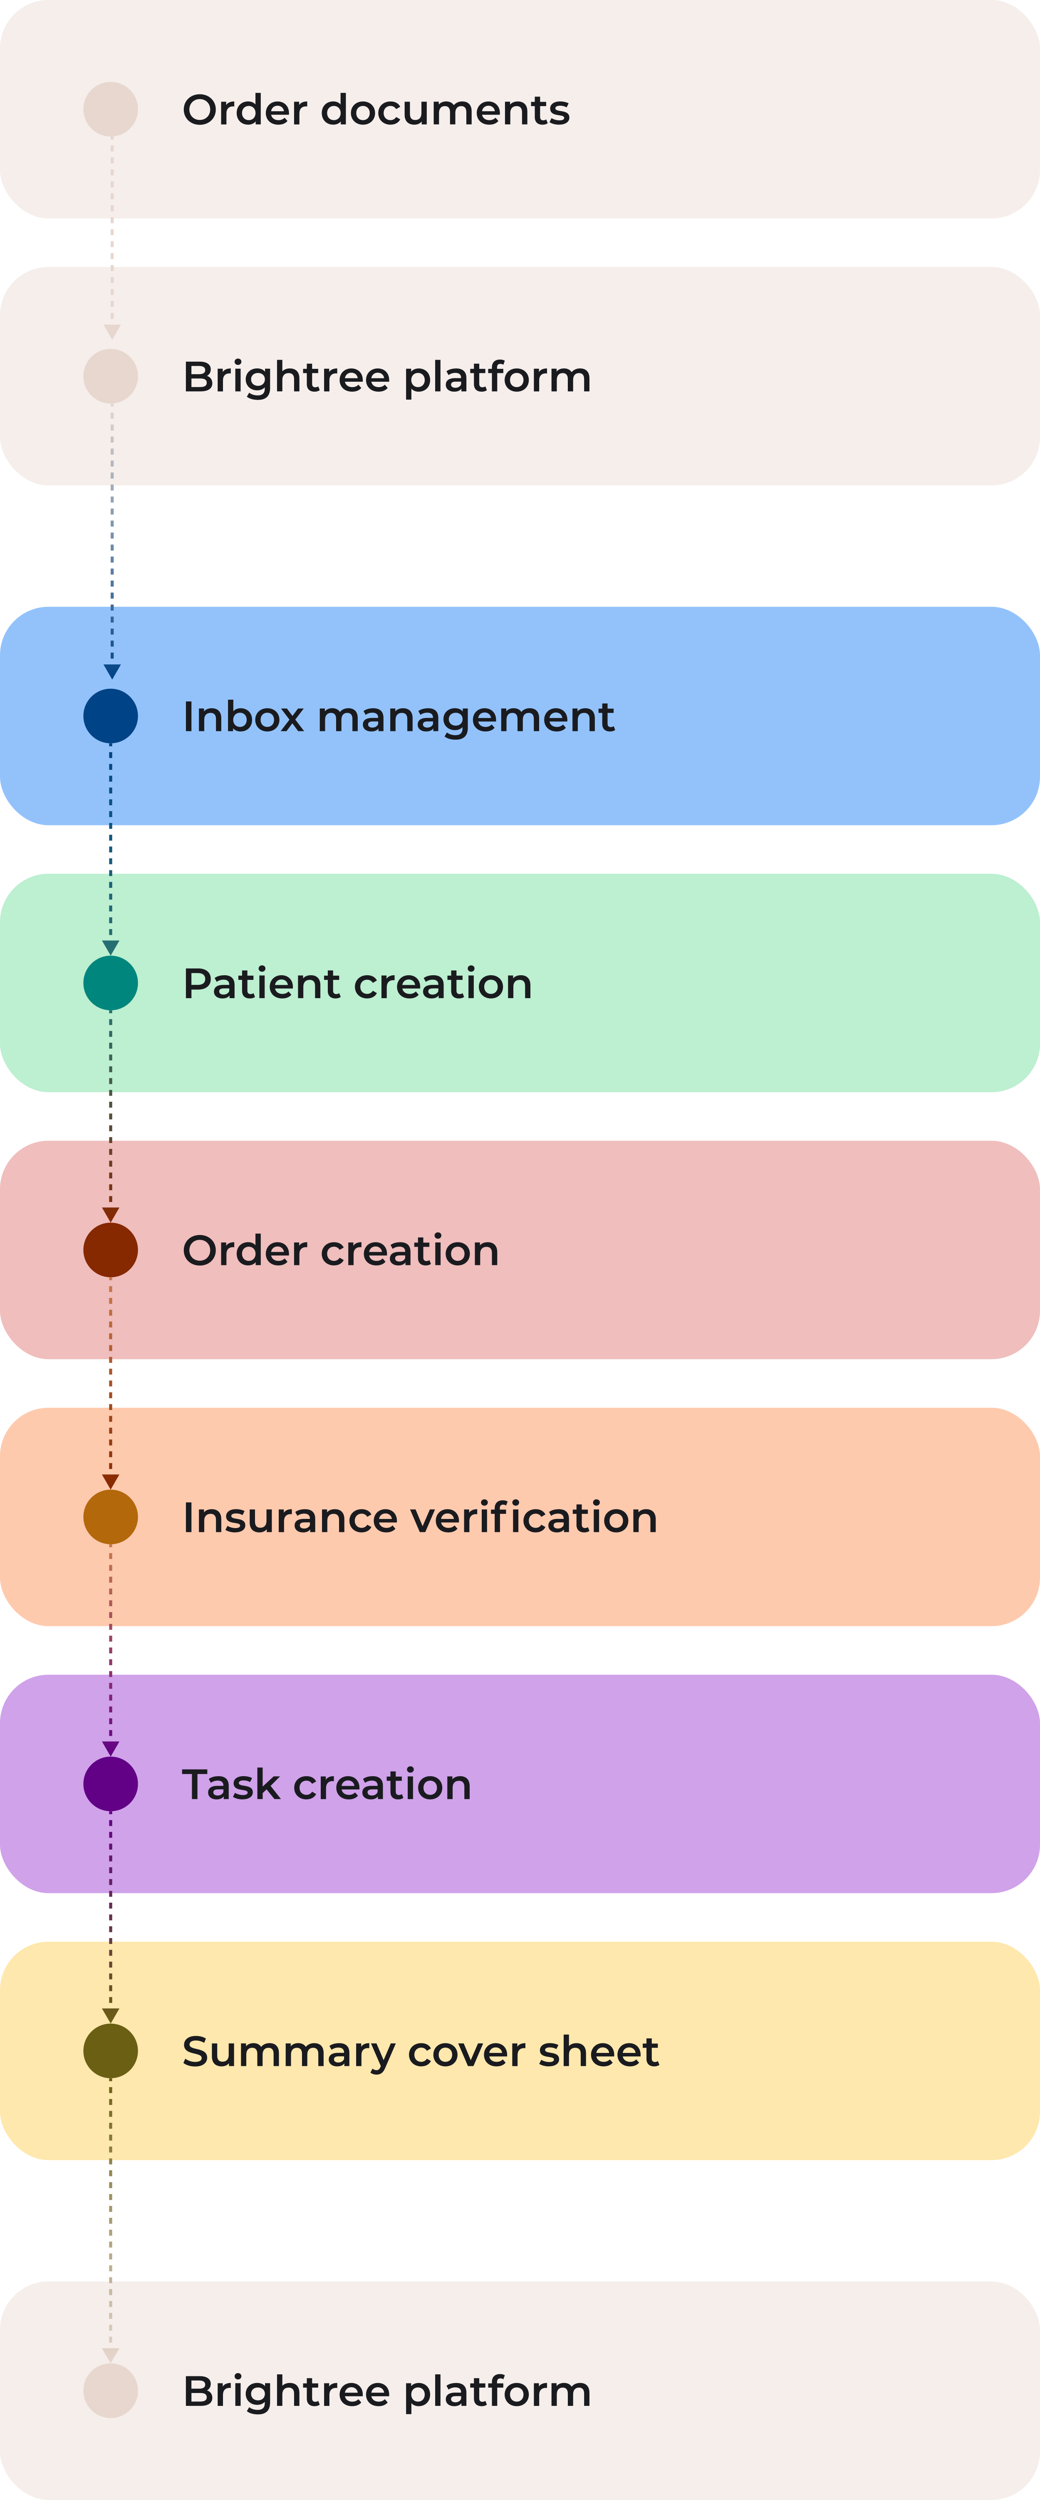 <?xml version="1.0" encoding="UTF-8"?>
<svg id="Layer_2" data-name="Layer 2" xmlns="http://www.w3.org/2000/svg" xmlns:xlink="http://www.w3.org/1999/xlink" viewBox="0 0 343 824">
  <defs>
    <style>
      .cls-1 {
        fill: #fecaae;
      }

      .cls-2 {
        fill: #efbebd;
      }

      .cls-3 {
        fill: url(#linear-gradient-7);
      }

      .cls-4 {
        fill: url(#linear-gradient-5);
      }

      .cls-5 {
        fill: url(#linear-gradient-6);
      }

      .cls-6 {
        fill: url(#linear-gradient-4);
      }

      .cls-7 {
        fill: url(#linear-gradient-3);
      }

      .cls-8 {
        fill: url(#linear-gradient-2);
      }

      .cls-9 {
        fill: #e7d7cf;
      }

      .cls-10 {
        fill: #ffe8ad;
      }

      .cls-11 {
        fill: url(#linear-gradient);
      }

      .cls-12 {
        stroke: #bdefd1;
      }

      .cls-12, .cls-13 {
        fill: none;
      }

      .cls-14 {
        fill: #00867d;
      }

      .cls-15 {
        fill: #1a1b1f;
      }

      .cls-16 {
        fill: #620086;
      }

      .cls-13 {
        stroke: #93c2fb;
      }

      .cls-17 {
        fill: #b4680c;
      }

      .cls-18 {
        fill: #d0a2ea;
      }

      .cls-19 {
        fill: #bdefd1;
      }

      .cls-20 {
        fill: #862800;
      }

      .cls-21 {
        fill: #6a5f13;
      }

      .cls-22 {
        fill: #f5eeeb;
      }

      .cls-23 {
        fill: #004386;
      }

      .cls-24 {
        fill: #93c2fb;
      }
    </style>
    <linearGradient id="linear-gradient" x1="36.49" y1="335" x2="36.49" y2="405" gradientTransform="translate(0 826) scale(1 -1)" gradientUnits="userSpaceOnUse">
      <stop offset="0" stop-color="#862800"/>
      <stop offset="1" stop-color="#cb7a4a"/>
    </linearGradient>
    <linearGradient id="linear-gradient-2" x1="36.5" y1="247" x2="36.5" y2="317" gradientTransform="translate(0 826) scale(1 -1)" gradientUnits="userSpaceOnUse">
      <stop offset="0" stop-color="#620086"/>
      <stop offset="1" stop-color="#cb7a4a"/>
    </linearGradient>
    <linearGradient id="linear-gradient-3" x1="36.5" y1="159" x2="36.5" y2="229" gradientTransform="translate(0 826) scale(1 -1)" gradientUnits="userSpaceOnUse">
      <stop offset="0" stop-color="#6a5f13"/>
      <stop offset="1" stop-color="#620086"/>
    </linearGradient>
    <linearGradient id="linear-gradient-4" x1="37" y1="693" x2="37" y2="602" gradientTransform="translate(0 826) scale(1 -1)" gradientUnits="userSpaceOnUse">
      <stop offset="0" stop-color="#e7d7cf"/>
      <stop offset="1" stop-color="#004386"/>
    </linearGradient>
    <linearGradient id="linear-gradient-5" x1="36.5" y1="511" x2="36.5" y2="581" gradientTransform="translate(0 826) scale(1 -1)" gradientUnits="userSpaceOnUse">
      <stop offset="0" stop-color="#277070"/>
      <stop offset="1" stop-color="#004386"/>
    </linearGradient>
    <linearGradient id="linear-gradient-6" x1="36.5" y1="423" x2="36.5" y2="493" gradientTransform="translate(0 826) scale(1 -1)" gradientUnits="userSpaceOnUse">
      <stop offset="0" stop-color="#862800"/>
      <stop offset="1" stop-color="#277070"/>
    </linearGradient>
    <linearGradient id="linear-gradient-7" x1="36.49" y1="47" x2="36.49" y2="141" gradientTransform="translate(0 826) scale(1 -1)" gradientUnits="userSpaceOnUse">
      <stop offset="0" stop-color="#e7d7cf"/>
      <stop offset="1" stop-color="#6a5f13"/>
    </linearGradient>
  </defs>
  <g id="Layer_1-2" data-name="Layer 1">
    <g>
      <rect class="cls-22" width="343" height="72" rx="16" ry="16"/>
      <circle class="cls-9" cx="36.5" cy="36" r="9"/>
      <path class="cls-15" d="M65.89,41.14c-3.04,0-5.28-2.14-5.28-5.04s2.24-5.04,5.28-5.04,5.28,2.13,5.28,5.04-2.24,5.04-5.28,5.04ZM65.89,39.54c1.97,0,3.44-1.44,3.44-3.44s-1.47-3.44-3.44-3.44-3.44,1.44-3.44,3.44,1.47,3.44,3.44,3.44ZM74.6,34.62c.5-.78,1.41-1.18,2.66-1.18v1.67c-.15-.03-.28-.04-.41-.04-1.33,0-2.17.78-2.17,2.31v3.63h-1.75v-7.48h1.67v1.09ZM84.25,30.61h1.75v10.39h-1.68v-.97c-.59.71-1.46,1.06-2.48,1.06-2.17,0-3.78-1.51-3.78-3.84s1.61-3.82,3.78-3.82c.97,0,1.82.32,2.41,1.01v-3.84ZM82.05,39.6c1.26,0,2.23-.91,2.23-2.34s-.97-2.34-2.23-2.34-2.23.91-2.23,2.34.97,2.34,2.23,2.34ZM95.32,37.3c0,.14-.01.35-.03.52h-5.87c.21,1.09,1.12,1.79,2.42,1.79.84,0,1.5-.27,2.03-.81l.94,1.08c-.67.8-1.72,1.22-3.01,1.22-2.51,0-4.13-1.61-4.13-3.84s1.64-3.82,3.86-3.82,3.78,1.53,3.78,3.86ZM91.54,34.84c-1.13,0-1.96.73-2.13,1.82h4.24c-.14-1.08-.97-1.82-2.11-1.82ZM98.66,34.62c.5-.78,1.41-1.18,2.66-1.18v1.67c-.15-.03-.28-.04-.41-.04-1.33,0-2.17.78-2.17,2.31v3.63h-1.75v-7.48h1.67v1.09ZM112.32,30.61h1.75v10.39h-1.68v-.97c-.59.71-1.46,1.06-2.48,1.06-2.17,0-3.78-1.51-3.78-3.84s1.61-3.82,3.78-3.82c.97,0,1.82.32,2.41,1.01v-3.84ZM110.12,39.6c1.26,0,2.23-.91,2.23-2.34s-.97-2.34-2.23-2.34-2.23.91-2.23,2.34.97,2.34,2.23,2.34ZM119.71,41.1c-2.3,0-3.98-1.6-3.98-3.84s1.68-3.82,3.98-3.82,3.99,1.58,3.99,3.82-1.67,3.84-3.99,3.84ZM119.71,39.6c1.27,0,2.23-.91,2.23-2.34s-.95-2.34-2.23-2.34-2.21.91-2.21,2.34.95,2.34,2.21,2.34ZM128.81,41.1c-2.37,0-4.05-1.6-4.05-3.84s1.68-3.82,4.05-3.82c1.46,0,2.62.6,3.19,1.74l-1.34.78c-.45-.71-1.12-1.04-1.86-1.04-1.29,0-2.27.9-2.27,2.34s.98,2.34,2.27,2.34c.74,0,1.41-.32,1.86-1.04l1.34.78c-.57,1.12-1.74,1.75-3.19,1.75ZM139,33.52h1.75v7.48h-1.67v-.95c-.56.69-1.44,1.05-2.41,1.05-1.92,0-3.22-1.05-3.22-3.3v-4.27h1.75v4.03c0,1.36.64,2,1.75,2,1.22,0,2.04-.76,2.04-2.25v-3.78ZM152.48,33.44c1.81,0,3.07,1.02,3.07,3.28v4.28h-1.75v-4.06c0-1.33-.62-1.97-1.68-1.97-1.15,0-1.95.76-1.95,2.24v3.79h-1.75v-4.06c0-1.33-.62-1.97-1.68-1.97-1.16,0-1.95.76-1.95,2.24v3.79h-1.75v-7.48h1.67v.95c.56-.67,1.43-1.04,2.45-1.04,1.09,0,2,.41,2.52,1.25.6-.77,1.61-1.25,2.8-1.25ZM164.88,37.3c0,.14-.01.35-.03.52h-5.87c.21,1.09,1.12,1.79,2.42,1.79.84,0,1.5-.27,2.03-.81l.94,1.08c-.67.8-1.72,1.22-3.01,1.22-2.51,0-4.13-1.61-4.13-3.84s1.64-3.82,3.86-3.82,3.78,1.53,3.78,3.86ZM161.1,34.84c-1.13,0-1.96.73-2.13,1.82h4.24c-.14-1.08-.97-1.82-2.11-1.82ZM170.8,33.44c1.79,0,3.12,1.02,3.12,3.28v4.28h-1.75v-4.06c0-1.33-.66-1.97-1.78-1.97-1.25,0-2.09.76-2.09,2.25v3.78h-1.75v-7.48h1.67v.97c.57-.69,1.48-1.05,2.58-1.05ZM180.15,39.35l.49,1.25c-.42.34-1.05.5-1.68.5-1.64,0-2.58-.87-2.58-2.52v-3.6h-1.23v-1.4h1.23v-1.71h1.75v1.71h2v1.4h-2v3.56c0,.73.36,1.12,1.04,1.12.36,0,.71-.1.98-.31ZM184.39,41.1c-1.25,0-2.49-.36-3.16-.84l.67-1.33c.66.43,1.67.74,2.6.74,1.11,0,1.57-.31,1.57-.83,0-1.43-4.62-.08-4.62-3.07,0-1.41,1.27-2.34,3.29-2.34.99,0,2.13.24,2.8.64l-.67,1.33c-.71-.42-1.43-.56-2.14-.56-1.06,0-1.57.35-1.57.84,0,1.51,4.62.17,4.62,3.09,0,1.4-1.29,2.31-3.39,2.31Z"/>
      <rect class="cls-22" y="88" width="343" height="72" rx="16" ry="16"/>
      <circle class="cls-9" cx="36.5" cy="124" r="9"/>
      <path class="cls-15" d="M68.26,123.9c1.05.34,1.76,1.16,1.76,2.44,0,1.68-1.32,2.66-3.84,2.66h-4.87v-9.8h4.59c2.35,0,3.61.99,3.61,2.55,0,1.01-.5,1.75-1.26,2.16ZM65.71,120.63h-2.58v2.7h2.58c1.26,0,1.97-.45,1.97-1.34s-.71-1.36-1.97-1.36ZM66.08,127.57c1.37,0,2.11-.43,2.11-1.41s-.74-1.41-2.11-1.41h-2.94v2.83h2.94ZM73.46,122.62c.5-.78,1.41-1.18,2.66-1.18v1.67c-.15-.03-.28-.04-.41-.04-1.33,0-2.17.78-2.17,2.31v3.63h-1.75v-7.48h1.67v1.09ZM78.49,120.29c-.64,0-1.12-.46-1.12-1.05s.48-1.05,1.12-1.05,1.12.43,1.12,1.01c0,.62-.46,1.09-1.12,1.09ZM77.61,129v-7.48h1.75v7.48h-1.75ZM87.41,121.52h1.67v6.34c0,2.72-1.41,3.95-4.03,3.95-1.4,0-2.79-.36-3.64-1.06l.78-1.32c.66.55,1.72.9,2.76.9,1.65,0,2.38-.76,2.38-2.27v-.39c-.62.67-1.5.99-2.51.99-2.14,0-3.78-1.46-3.78-3.63s1.64-3.6,3.78-3.6c1.05,0,1.97.34,2.59,1.08v-.99ZM85.09,127.18c1.32,0,2.27-.87,2.27-2.14s-.95-2.11-2.27-2.11-2.28.85-2.28,2.11.95,2.14,2.28,2.14ZM95.62,121.44c1.79,0,3.12,1.02,3.12,3.28v4.28h-1.75v-4.06c0-1.33-.66-1.97-1.78-1.97-1.25,0-2.09.76-2.09,2.25v3.78h-1.75v-10.39h1.75v3.78c.57-.62,1.46-.95,2.49-.95ZM104.96,127.35l.49,1.25c-.42.34-1.05.5-1.68.5-1.64,0-2.58-.87-2.58-2.52v-3.6h-1.23v-1.4h1.23v-1.71h1.75v1.71h2v1.4h-2v3.56c0,.73.36,1.12,1.04,1.12.36,0,.71-.1.98-.31ZM108.56,122.62c.5-.78,1.41-1.18,2.66-1.18v1.67c-.15-.03-.28-.04-.41-.04-1.33,0-2.17.78-2.17,2.31v3.63h-1.75v-7.48h1.67v1.09ZM119.66,125.3c0,.14-.01.35-.03.52h-5.87c.21,1.09,1.12,1.79,2.42,1.79.84,0,1.5-.27,2.03-.81l.94,1.08c-.67.8-1.72,1.22-3.01,1.22-2.51,0-4.13-1.61-4.13-3.84s1.64-3.82,3.86-3.82,3.78,1.53,3.78,3.86ZM115.88,122.84c-1.13,0-1.96.73-2.13,1.82h4.24c-.14-1.08-.97-1.82-2.11-1.82ZM128.37,125.3c0,.14-.01.35-.03.52h-5.87c.21,1.09,1.12,1.79,2.42,1.79.84,0,1.5-.27,2.03-.81l.94,1.08c-.67.8-1.72,1.22-3.01,1.22-2.51,0-4.13-1.61-4.13-3.84s1.64-3.82,3.86-3.82,3.78,1.53,3.78,3.86ZM124.59,122.84c-1.13,0-1.96.73-2.13,1.82h4.24c-.14-1.08-.97-1.82-2.11-1.82ZM138.07,121.44c2.18,0,3.79,1.51,3.79,3.82s-1.61,3.84-3.79,3.84c-.95,0-1.79-.32-2.39-1.01v3.63h-1.75v-10.19h1.67v.98c.59-.71,1.46-1.06,2.48-1.06ZM137.87,127.6c1.26,0,2.21-.91,2.21-2.34s-.95-2.34-2.21-2.34-2.23.91-2.23,2.34.97,2.34,2.23,2.34ZM143.52,129v-10.39h1.75v10.39h-1.75ZM150.42,121.44c2.16,0,3.4,1.02,3.4,3.18v4.38h-1.65v-.91c-.42.64-1.23,1.01-2.35,1.01-1.71,0-2.79-.94-2.79-2.24s.84-2.23,3.11-2.23h1.93v-.11c0-1.02-.62-1.62-1.86-1.62-.84,0-1.71.28-2.27.74l-.69-1.27c.8-.62,1.96-.92,3.16-.92ZM150.19,127.82c.85,0,1.6-.39,1.89-1.16v-.87h-1.81c-1.19,0-1.51.45-1.51.99,0,.63.53,1.04,1.43,1.04ZM160.08,127.35l.49,1.25c-.42.34-1.05.5-1.68.5-1.64,0-2.58-.87-2.58-2.52v-3.6h-1.23v-1.4h1.23v-1.71h1.75v1.71h2v1.4h-2v3.56c0,.73.36,1.12,1.04,1.12.36,0,.71-.1.98-.31ZM165.04,119.93c-.73,0-1.11.41-1.11,1.2v.45h2.06v1.4h-2v6.02h-1.75v-6.02h-1.23v-1.4h1.23v-.48c0-1.57.94-2.59,2.67-2.59.6,0,1.19.13,1.58.41l-.49,1.32c-.27-.18-.6-.31-.97-.31ZM170.42,129.1c-2.3,0-3.98-1.6-3.98-3.84s1.68-3.82,3.98-3.82,3.99,1.58,3.99,3.82-1.67,3.84-3.99,3.84ZM170.42,127.6c1.27,0,2.23-.91,2.23-2.34s-.95-2.34-2.23-2.34-2.21.91-2.21,2.34.95,2.34,2.21,2.34ZM177.75,122.62c.5-.78,1.41-1.18,2.66-1.18v1.67c-.15-.03-.28-.04-.41-.04-1.33,0-2.17.78-2.17,2.31v3.63h-1.75v-7.48h1.67v1.09ZM191.33,121.44c1.81,0,3.07,1.02,3.07,3.28v4.28h-1.75v-4.06c0-1.33-.62-1.97-1.68-1.97-1.15,0-1.95.76-1.95,2.24v3.79h-1.75v-4.06c0-1.33-.62-1.97-1.68-1.97-1.16,0-1.95.76-1.95,2.24v3.79h-1.75v-7.48h1.67v.95c.56-.67,1.43-1.04,2.45-1.04,1.09,0,2,.41,2.52,1.25.6-.77,1.61-1.25,2.8-1.25Z"/>
      <path class="cls-9" d="M37,112l2.89-5h-5.77l2.89,5ZM37,45h-.5v.99h1v-.99h-.5ZM37,47.96h-.5v1.97h1v-1.97h-.5ZM37,51.9h-.5v1.97h1v-1.97h-.5ZM37,55.84h-.5v1.97h1v-1.97h-.5ZM37,59.78h-.5v1.97h1v-1.97h-.5ZM37,63.72h-.5v1.97h1v-1.97h-.5ZM37,67.66h-.5v1.97h1v-1.97h-.5ZM37,71.6h-.5v1.97h1v-1.97h-.5ZM37,75.54h-.5v1.97h1v-1.97h-.5ZM37,79.49h-.5v1.97h1v-1.97h-.5ZM37,83.43h-.5v1.97h1v-1.97h-.5ZM37,87.37h-.5v1.97h1v-1.97h-.5ZM37,91.31h-.5v1.97h1v-1.97h-.5ZM37,95.25h-.5v1.97h1v-1.97h-.5ZM37,99.19h-.5v1.97h1v-1.97h-.5ZM37,103.13h-.5v1.97h1v-1.97h-.5ZM37,107.07h-.5v1.97h1v-1.97h-.5Z"/>
      <rect class="cls-24" x=".5" y="200.5" width="342" height="71" rx="15.5" ry="15.5"/>
      <rect class="cls-13" x=".5" y="200.5" width="342" height="71" rx="15.5" ry="15.5"/>
      <circle class="cls-23" cx="36.5" cy="236" r="9"/>
      <path class="cls-15" d="M61.32,241v-9.8h1.82v9.8h-1.82ZM69.86,233.44c1.79,0,3.12,1.02,3.12,3.28v4.28h-1.75v-4.06c0-1.33-.66-1.97-1.78-1.97-1.25,0-2.09.76-2.09,2.25v3.78h-1.75v-7.48h1.67v.97c.57-.69,1.48-1.05,2.58-1.05ZM79.35,233.44c2.18,0,3.79,1.5,3.79,3.82s-1.61,3.84-3.79,3.84c-1.02,0-1.89-.35-2.48-1.06v.97h-1.67v-10.39h1.75v3.82c.6-.67,1.44-.99,2.39-.99ZM79.15,239.6c1.26,0,2.21-.91,2.21-2.34s-.95-2.34-2.21-2.34-2.23.91-2.23,2.34.97,2.34,2.23,2.34ZM88.16,241.1c-2.3,0-3.98-1.6-3.98-3.84s1.68-3.82,3.98-3.82,3.99,1.58,3.99,3.82-1.67,3.84-3.99,3.84ZM88.16,239.6c1.27,0,2.23-.91,2.23-2.34s-.95-2.34-2.23-2.34-2.21.91-2.21,2.34.95,2.34,2.21,2.34ZM100.31,241h-1.97l-1.92-2.59-1.93,2.59h-1.93l2.91-3.79-2.79-3.68h1.95l1.83,2.45,1.83-2.45h1.89l-2.8,3.65,2.93,3.82ZM114.91,233.44c1.81,0,3.07,1.02,3.07,3.28v4.28h-1.75v-4.06c0-1.33-.62-1.97-1.68-1.97-1.15,0-1.95.76-1.95,2.24v3.79h-1.75v-4.06c0-1.33-.62-1.97-1.68-1.97-1.16,0-1.95.76-1.95,2.24v3.79h-1.75v-7.48h1.67v.95c.56-.67,1.43-1.04,2.45-1.04,1.09,0,2,.41,2.52,1.25.6-.77,1.61-1.25,2.8-1.25ZM123.07,233.44c2.16,0,3.4,1.02,3.4,3.18v4.38h-1.65v-.91c-.42.64-1.23,1.01-2.35,1.01-1.71,0-2.79-.94-2.79-2.24s.84-2.23,3.11-2.23h1.93v-.11c0-1.02-.62-1.62-1.86-1.62-.84,0-1.71.28-2.27.74l-.69-1.27c.8-.62,1.96-.92,3.16-.92ZM122.83,239.82c.85,0,1.6-.39,1.89-1.16v-.87h-1.81c-1.19,0-1.51.45-1.51.99,0,.63.53,1.04,1.43,1.04ZM132.96,233.44c1.79,0,3.12,1.02,3.12,3.28v4.28h-1.75v-4.06c0-1.33-.66-1.97-1.78-1.97-1.25,0-2.09.76-2.09,2.25v3.78h-1.75v-7.48h1.67v.97c.57-.69,1.48-1.05,2.58-1.05ZM141.15,233.44c2.16,0,3.4,1.02,3.4,3.18v4.38h-1.65v-.91c-.42.64-1.23,1.01-2.35,1.01-1.71,0-2.79-.94-2.79-2.24s.84-2.23,3.11-2.23h1.93v-.11c0-1.02-.62-1.62-1.86-1.62-.84,0-1.71.28-2.27.74l-.69-1.27c.8-.62,1.96-.92,3.16-.92ZM140.92,239.82c.85,0,1.6-.39,1.89-1.16v-.87h-1.81c-1.19,0-1.51.45-1.51.99,0,.63.53,1.04,1.43,1.04ZM152.62,233.52h1.67v6.34c0,2.72-1.41,3.95-4.03,3.95-1.4,0-2.79-.36-3.64-1.06l.78-1.32c.66.55,1.72.9,2.76.9,1.65,0,2.38-.76,2.38-2.27v-.39c-.62.67-1.5.99-2.51.99-2.14,0-3.78-1.46-3.78-3.63s1.64-3.6,3.78-3.6c1.05,0,1.97.34,2.59,1.08v-.99ZM150.3,239.18c1.32,0,2.27-.87,2.27-2.14s-.95-2.11-2.27-2.11-2.28.85-2.28,2.11.95,2.14,2.28,2.14ZM163.62,237.3c0,.14-.01.35-.03.52h-5.87c.21,1.09,1.12,1.79,2.42,1.79.84,0,1.5-.27,2.03-.81l.94,1.08c-.67.8-1.72,1.22-3.01,1.22-2.51,0-4.13-1.61-4.13-3.84s1.64-3.82,3.86-3.82,3.78,1.53,3.78,3.86ZM159.84,234.84c-1.13,0-1.96.73-2.13,1.82h4.24c-.14-1.08-.97-1.82-2.11-1.82ZM174.74,233.44c1.81,0,3.07,1.02,3.07,3.28v4.28h-1.75v-4.06c0-1.33-.62-1.97-1.68-1.97-1.15,0-1.95.76-1.95,2.24v3.79h-1.75v-4.06c0-1.33-.62-1.97-1.68-1.97-1.16,0-1.95.76-1.95,2.24v3.79h-1.75v-7.48h1.67v.95c.56-.67,1.43-1.04,2.45-1.04,1.09,0,2,.41,2.52,1.25.6-.77,1.61-1.25,2.8-1.25ZM187.13,237.3c0,.14-.01.35-.03.52h-5.87c.21,1.09,1.12,1.79,2.42,1.79.84,0,1.5-.27,2.03-.81l.94,1.08c-.67.8-1.72,1.22-3.01,1.22-2.51,0-4.13-1.61-4.13-3.84s1.64-3.82,3.86-3.82,3.78,1.53,3.78,3.86ZM183.35,234.84c-1.13,0-1.96.73-2.13,1.82h4.24c-.14-1.08-.97-1.82-2.11-1.82ZM193.06,233.44c1.79,0,3.12,1.02,3.12,3.28v4.28h-1.75v-4.06c0-1.33-.66-1.97-1.78-1.97-1.25,0-2.09.76-2.09,2.25v3.78h-1.75v-7.48h1.67v.97c.57-.69,1.48-1.05,2.58-1.05ZM202.4,239.35l.49,1.25c-.42.34-1.05.5-1.68.5-1.64,0-2.58-.87-2.58-2.52v-3.6h-1.23v-1.4h1.23v-1.71h1.75v1.71h2v1.4h-2v3.56c0,.73.36,1.12,1.04,1.12.36,0,.71-.1.98-.31Z"/>
      <rect class="cls-19" x=".5" y="288.5" width="342" height="71" rx="15.5" ry="15.5"/>
      <rect class="cls-12" x=".5" y="288.5" width="342" height="71" rx="15.5" ry="15.5"/>
      <circle class="cls-14" cx="36.5" cy="324" r="9"/>
      <path class="cls-15" d="M65.35,319.2c2.58,0,4.17,1.32,4.17,3.49s-1.6,3.49-4.17,3.49h-2.21v2.83h-1.82v-9.8h4.03ZM65.26,324.63c1.6,0,2.42-.71,2.42-1.95s-.83-1.95-2.42-1.95h-2.13v3.89h2.13ZM73.96,321.44c2.16,0,3.4,1.02,3.4,3.18v4.38h-1.65v-.91c-.42.64-1.23,1.01-2.35,1.01-1.71,0-2.79-.94-2.79-2.24s.84-2.23,3.11-2.23h1.93v-.11c0-1.02-.62-1.62-1.86-1.62-.84,0-1.71.28-2.27.74l-.69-1.27c.8-.62,1.96-.92,3.16-.92ZM73.72,327.82c.85,0,1.6-.39,1.89-1.16v-.87h-1.81c-1.19,0-1.51.45-1.51.99,0,.63.53,1.04,1.43,1.04ZM83.61,327.35l.49,1.25c-.42.34-1.05.5-1.68.5-1.64,0-2.58-.87-2.58-2.52v-3.6h-1.23v-1.4h1.23v-1.71h1.75v1.71h2v1.4h-2v3.56c0,.73.36,1.12,1.04,1.12.36,0,.71-.1.98-.31ZM86.42,320.29c-.64,0-1.12-.46-1.12-1.05s.48-1.05,1.12-1.05,1.12.43,1.12,1.01c0,.62-.46,1.09-1.12,1.09ZM85.54,329v-7.48h1.75v7.48h-1.75ZM96.61,325.3c0,.14-.01.35-.03.52h-5.87c.21,1.09,1.12,1.79,2.42,1.79.84,0,1.5-.27,2.03-.81l.94,1.08c-.67.8-1.72,1.22-3.01,1.22-2.51,0-4.13-1.61-4.13-3.84s1.64-3.82,3.86-3.82,3.78,1.53,3.78,3.86ZM92.83,322.84c-1.13,0-1.96.73-2.13,1.82h4.24c-.14-1.08-.97-1.82-2.11-1.82ZM102.54,321.44c1.79,0,3.12,1.02,3.12,3.28v4.28h-1.75v-4.06c0-1.33-.66-1.97-1.78-1.97-1.25,0-2.09.76-2.09,2.25v3.78h-1.75v-7.48h1.67v.97c.57-.69,1.48-1.05,2.58-1.05ZM111.88,327.35l.49,1.25c-.42.34-1.05.5-1.68.5-1.64,0-2.58-.87-2.58-2.52v-3.6h-1.23v-1.4h1.23v-1.71h1.75v1.71h2v1.4h-2v3.56c0,.73.36,1.12,1.04,1.12.36,0,.71-.1.98-.31ZM121.11,329.1c-2.37,0-4.05-1.6-4.05-3.84s1.68-3.82,4.05-3.82c1.46,0,2.62.6,3.19,1.74l-1.34.78c-.45-.71-1.12-1.04-1.86-1.04-1.29,0-2.27.9-2.27,2.34s.98,2.34,2.27,2.34c.74,0,1.41-.32,1.86-1.04l1.34.78c-.57,1.12-1.74,1.75-3.19,1.75ZM127.48,322.62c.5-.78,1.41-1.18,2.66-1.18v1.67c-.15-.03-.28-.04-.41-.04-1.33,0-2.17.78-2.17,2.31v3.63h-1.75v-7.48h1.67v1.09ZM138.59,325.3c0,.14-.01.35-.03.52h-5.87c.21,1.09,1.12,1.79,2.42,1.79.84,0,1.5-.27,2.03-.81l.94,1.08c-.67.8-1.72,1.22-3.01,1.22-2.51,0-4.13-1.61-4.13-3.84s1.64-3.82,3.86-3.82,3.78,1.53,3.78,3.86ZM134.81,322.84c-1.13,0-1.96.73-2.13,1.82h4.24c-.14-1.08-.97-1.82-2.11-1.82ZM142.92,321.44c2.16,0,3.4,1.02,3.4,3.18v4.38h-1.65v-.91c-.42.64-1.23,1.01-2.35,1.01-1.71,0-2.79-.94-2.79-2.24s.84-2.23,3.11-2.23h1.93v-.11c0-1.02-.62-1.62-1.86-1.62-.84,0-1.71.28-2.27.74l-.69-1.27c.8-.62,1.96-.92,3.16-.92ZM142.68,327.82c.85,0,1.6-.39,1.89-1.16v-.87h-1.81c-1.19,0-1.51.45-1.51.99,0,.63.53,1.04,1.43,1.04ZM152.57,327.35l.49,1.25c-.42.34-1.05.5-1.68.5-1.64,0-2.58-.87-2.58-2.52v-3.6h-1.23v-1.4h1.23v-1.71h1.75v1.71h2v1.4h-2v3.56c0,.73.36,1.12,1.04,1.12.36,0,.71-.1.98-.31ZM155.38,320.29c-.64,0-1.12-.46-1.12-1.05s.48-1.05,1.12-1.05,1.12.43,1.12,1.01c0,.62-.46,1.09-1.12,1.09ZM154.5,329v-7.48h1.75v7.48h-1.75ZM161.91,329.1c-2.3,0-3.98-1.6-3.98-3.84s1.68-3.82,3.98-3.82,3.99,1.58,3.99,3.82-1.67,3.84-3.99,3.84ZM161.91,327.6c1.27,0,2.23-.91,2.23-2.34s-.95-2.34-2.23-2.34-2.21.91-2.21,2.34.95,2.34,2.21,2.34ZM171.81,321.44c1.79,0,3.12,1.02,3.12,3.28v4.28h-1.75v-4.06c0-1.33-.66-1.97-1.78-1.97-1.25,0-2.09.76-2.09,2.25v3.78h-1.75v-7.48h1.67v.97c.57-.69,1.48-1.05,2.58-1.05Z"/>
      <rect class="cls-2" y="376" width="343" height="72" rx="16" ry="16"/>
      <circle class="cls-20" cx="36.5" cy="412" r="9"/>
      <path class="cls-15" d="M65.89,417.14c-3.04,0-5.28-2.14-5.28-5.04s2.24-5.04,5.28-5.04,5.28,2.13,5.28,5.04-2.24,5.04-5.28,5.04ZM65.89,415.54c1.97,0,3.44-1.44,3.44-3.44s-1.47-3.44-3.44-3.44-3.44,1.44-3.44,3.44,1.47,3.44,3.44,3.44ZM74.6,410.62c.5-.78,1.41-1.18,2.66-1.18v1.67c-.15-.03-.28-.04-.41-.04-1.33,0-2.17.78-2.17,2.31v3.63h-1.75v-7.48h1.67v1.09ZM84.25,406.61h1.75v10.39h-1.68v-.97c-.59.71-1.46,1.06-2.48,1.06-2.17,0-3.78-1.51-3.78-3.84s1.61-3.82,3.78-3.82c.97,0,1.82.32,2.41,1.01v-3.84ZM82.05,415.6c1.26,0,2.23-.91,2.23-2.34s-.97-2.34-2.23-2.34-2.23.91-2.23,2.34.97,2.34,2.23,2.34ZM95.32,413.3c0,.14-.01.35-.03.52h-5.87c.21,1.09,1.12,1.79,2.42,1.79.84,0,1.5-.27,2.03-.81l.94,1.08c-.67.8-1.72,1.22-3.01,1.22-2.51,0-4.13-1.61-4.13-3.84s1.64-3.82,3.86-3.82,3.78,1.53,3.78,3.86ZM91.54,410.84c-1.13,0-1.96.73-2.13,1.82h4.24c-.14-1.08-.97-1.82-2.11-1.82ZM98.66,410.62c.5-.78,1.41-1.18,2.66-1.18v1.67c-.15-.03-.28-.04-.41-.04-1.33,0-2.17.78-2.17,2.31v3.63h-1.75v-7.48h1.67v1.09ZM110.17,417.1c-2.37,0-4.05-1.6-4.05-3.84s1.68-3.82,4.05-3.82c1.46,0,2.62.6,3.19,1.74l-1.34.78c-.45-.71-1.12-1.04-1.86-1.04-1.29,0-2.27.9-2.27,2.34s.98,2.34,2.27,2.34c.74,0,1.41-.32,1.86-1.04l1.34.78c-.57,1.12-1.74,1.75-3.19,1.75ZM116.54,410.62c.5-.78,1.41-1.18,2.66-1.18v1.67c-.15-.03-.28-.04-.41-.04-1.33,0-2.17.78-2.17,2.31v3.63h-1.75v-7.48h1.67v1.09ZM127.65,413.3c0,.14-.01.35-.03.52h-5.87c.21,1.09,1.12,1.79,2.42,1.79.84,0,1.5-.27,2.03-.81l.94,1.08c-.67.8-1.72,1.22-3.01,1.22-2.51,0-4.13-1.61-4.13-3.84s1.64-3.82,3.86-3.82,3.78,1.53,3.78,3.86ZM123.87,410.84c-1.13,0-1.96.73-2.13,1.82h4.24c-.14-1.08-.97-1.82-2.11-1.82ZM131.98,409.44c2.16,0,3.4,1.02,3.4,3.18v4.38h-1.65v-.91c-.42.64-1.23,1.01-2.35,1.01-1.71,0-2.79-.94-2.79-2.24s.84-2.23,3.11-2.23h1.93v-.11c0-1.02-.62-1.62-1.86-1.62-.84,0-1.71.28-2.27.74l-.69-1.27c.8-.62,1.96-.92,3.16-.92ZM131.74,415.82c.85,0,1.6-.39,1.89-1.16v-.87h-1.81c-1.19,0-1.51.45-1.51.99,0,.63.53,1.04,1.43,1.04ZM141.63,415.35l.49,1.25c-.42.34-1.05.5-1.68.5-1.64,0-2.58-.87-2.58-2.52v-3.6h-1.23v-1.4h1.23v-1.71h1.75v1.71h2v1.4h-2v3.56c0,.73.36,1.12,1.04,1.12.36,0,.71-.1.98-.31ZM144.44,408.29c-.64,0-1.12-.46-1.12-1.05s.48-1.05,1.12-1.05,1.12.43,1.12,1.01c0,.62-.46,1.09-1.12,1.09ZM143.56,417v-7.48h1.75v7.48h-1.75ZM150.97,417.1c-2.3,0-3.98-1.6-3.98-3.84s1.68-3.82,3.98-3.82,3.99,1.58,3.99,3.82-1.67,3.84-3.99,3.84ZM150.97,415.6c1.27,0,2.23-.91,2.23-2.34s-.95-2.34-2.23-2.34-2.21.91-2.21,2.34.95,2.34,2.21,2.34ZM160.87,409.44c1.79,0,3.12,1.02,3.12,3.28v4.28h-1.75v-4.06c0-1.33-.66-1.97-1.78-1.97-1.25,0-2.09.76-2.09,2.25v3.78h-1.75v-7.48h1.67v.97c.57-.69,1.48-1.05,2.58-1.05Z"/>
      <rect class="cls-1" y="464" width="343" height="72" rx="16" ry="16"/>
      <circle class="cls-17" cx="36.5" cy="500" r="9"/>
      <path class="cls-15" d="M61.32,505v-9.8h1.82v9.8h-1.82ZM69.86,497.44c1.79,0,3.12,1.02,3.12,3.28v4.28h-1.75v-4.06c0-1.33-.66-1.97-1.78-1.97-1.25,0-2.09.76-2.09,2.25v3.78h-1.75v-7.48h1.67v.97c.57-.69,1.48-1.05,2.58-1.05ZM77.51,505.1c-1.25,0-2.49-.36-3.16-.84l.67-1.33c.66.43,1.67.74,2.6.74,1.11,0,1.57-.31,1.57-.83,0-1.43-4.62-.08-4.62-3.07,0-1.41,1.27-2.34,3.29-2.34.99,0,2.13.24,2.8.64l-.67,1.33c-.71-.42-1.43-.56-2.14-.56-1.06,0-1.57.35-1.57.84,0,1.51,4.62.17,4.62,3.09,0,1.4-1.29,2.31-3.39,2.31ZM87.9,497.52h1.75v7.48h-1.67v-.95c-.56.69-1.44,1.05-2.41,1.05-1.92,0-3.22-1.05-3.22-3.3v-4.27h1.75v4.03c0,1.36.64,2,1.75,2,1.22,0,2.04-.76,2.04-2.25v-3.78ZM93.6,498.62c.5-.78,1.41-1.18,2.66-1.18v1.67c-.15-.03-.28-.04-.41-.04-1.33,0-2.17.78-2.17,2.31v3.63h-1.75v-7.48h1.67v1.09ZM100.56,497.44c2.16,0,3.4,1.02,3.4,3.18v4.38h-1.65v-.91c-.42.64-1.23,1.01-2.35,1.01-1.71,0-2.79-.94-2.79-2.24s.84-2.23,3.11-2.23h1.93v-.11c0-1.02-.62-1.62-1.86-1.62-.84,0-1.71.28-2.27.74l-.69-1.27c.8-.62,1.96-.92,3.16-.92ZM100.32,503.82c.85,0,1.6-.39,1.89-1.16v-.87h-1.81c-1.19,0-1.51.45-1.51.99,0,.63.53,1.04,1.43,1.04ZM110.45,497.44c1.79,0,3.12,1.02,3.12,3.28v4.28h-1.75v-4.06c0-1.33-.66-1.97-1.78-1.97-1.25,0-2.09.76-2.09,2.25v3.78h-1.75v-7.48h1.67v.97c.57-.69,1.48-1.05,2.58-1.05ZM119.29,505.1c-2.37,0-4.05-1.6-4.05-3.84s1.68-3.82,4.05-3.82c1.46,0,2.62.6,3.19,1.74l-1.34.78c-.45-.71-1.12-1.04-1.86-1.04-1.29,0-2.27.9-2.27,2.34s.98,2.34,2.27,2.34c.74,0,1.41-.32,1.86-1.04l1.34.78c-.57,1.12-1.74,1.75-3.19,1.75ZM130.92,501.3c0,.14-.01.35-.03.52h-5.87c.21,1.09,1.12,1.79,2.42,1.79.84,0,1.5-.27,2.03-.81l.94,1.08c-.67.8-1.72,1.22-3.01,1.22-2.51,0-4.13-1.61-4.13-3.84s1.64-3.82,3.86-3.82,3.78,1.53,3.78,3.86ZM127.14,498.84c-1.13,0-1.96.73-2.13,1.82h4.24c-.14-1.08-.97-1.82-2.11-1.82ZM141.79,497.52h1.68l-3.21,7.48h-1.81l-3.21-7.48h1.82l2.32,5.54,2.39-5.54ZM151.38,501.3c0,.14-.01.35-.03.52h-5.87c.21,1.09,1.12,1.79,2.42,1.79.84,0,1.5-.27,2.03-.81l.94,1.08c-.67.8-1.72,1.22-3.01,1.22-2.51,0-4.13-1.61-4.13-3.84s1.64-3.82,3.86-3.82,3.78,1.53,3.78,3.86ZM147.6,498.84c-1.13,0-1.96.73-2.13,1.82h4.24c-.14-1.08-.97-1.82-2.11-1.82ZM154.73,498.62c.5-.78,1.41-1.18,2.66-1.18v1.67c-.15-.03-.28-.04-.41-.04-1.33,0-2.17.78-2.17,2.31v3.63h-1.75v-7.48h1.67v1.09ZM159.76,496.29c-.64,0-1.12-.46-1.12-1.05s.48-1.05,1.12-1.05,1.12.43,1.12,1.01c0,.62-.46,1.09-1.12,1.09ZM158.88,505v-7.48h1.75v7.48h-1.75ZM170.09,496.29c-.64,0-1.12-.46-1.12-1.05s.48-1.05,1.12-1.05,1.12.43,1.12,1.01c0,.62-.46,1.09-1.12,1.09ZM163.16,497.1c0-1.57.94-2.59,2.67-2.59.6,0,1.19.13,1.58.41l-.49,1.32c-.27-.18-.6-.31-.97-.31-.73,0-1.11.41-1.11,1.2v.45h2.06v1.4h-2v6.02h-1.75v-6.02h-1.23v-1.4h1.23v-.48ZM169.21,505v-7.48h1.75v7.48h-1.75ZM176.69,505.1c-2.37,0-4.05-1.6-4.05-3.84s1.68-3.82,4.05-3.82c1.46,0,2.62.6,3.19,1.74l-1.34.78c-.45-.71-1.12-1.04-1.86-1.04-1.29,0-2.27.9-2.27,2.34s.98,2.34,2.27,2.34c.74,0,1.41-.32,1.86-1.04l1.34.78c-.57,1.12-1.74,1.75-3.19,1.75ZM184.25,497.44c2.16,0,3.4,1.02,3.4,3.18v4.38h-1.65v-.91c-.42.64-1.23,1.01-2.35,1.01-1.71,0-2.79-.94-2.79-2.24s.84-2.23,3.11-2.23h1.93v-.11c0-1.02-.62-1.62-1.86-1.62-.84,0-1.71.28-2.27.74l-.69-1.27c.8-.62,1.96-.92,3.16-.92ZM184.01,503.82c.85,0,1.6-.39,1.89-1.16v-.87h-1.81c-1.19,0-1.51.45-1.51.99,0,.63.53,1.04,1.43,1.04ZM193.9,503.35l.49,1.25c-.42.34-1.05.5-1.68.5-1.64,0-2.58-.87-2.58-2.52v-3.6h-1.23v-1.4h1.23v-1.71h1.75v1.71h2v1.4h-2v3.56c0,.73.36,1.12,1.04,1.12.36,0,.71-.1.98-.31ZM196.71,496.29c-.64,0-1.12-.46-1.12-1.05s.48-1.05,1.12-1.05,1.12.43,1.12,1.01c0,.62-.46,1.09-1.12,1.09ZM195.83,505v-7.48h1.75v7.48h-1.75ZM203.24,505.1c-2.3,0-3.98-1.6-3.98-3.84s1.68-3.82,3.98-3.82,3.99,1.58,3.99,3.82-1.67,3.84-3.99,3.84ZM203.24,503.6c1.27,0,2.23-.91,2.23-2.34s-.95-2.34-2.23-2.34-2.21.91-2.21,2.34.95,2.34,2.21,2.34ZM213.14,497.44c1.79,0,3.12,1.02,3.12,3.28v4.28h-1.75v-4.06c0-1.33-.66-1.97-1.78-1.97-1.25,0-2.09.76-2.09,2.25v3.78h-1.75v-7.48h1.67v.97c.57-.69,1.48-1.05,2.58-1.05Z"/>
      <rect class="cls-18" y="552" width="343" height="72" rx="16" ry="16"/>
      <circle class="cls-16" cx="36.5" cy="588" r="9"/>
      <path class="cls-15" d="M63.3,593v-8.26h-3.25v-1.54h8.32v1.54h-3.25v8.26h-1.82ZM72.03,585.44c2.16,0,3.4,1.02,3.4,3.18v4.38h-1.65v-.91c-.42.64-1.23,1.01-2.35,1.01-1.71,0-2.79-.94-2.79-2.24s.84-2.23,3.11-2.23h1.93v-.11c0-1.02-.62-1.62-1.86-1.62-.84,0-1.71.28-2.27.74l-.69-1.27c.8-.62,1.96-.92,3.16-.92ZM71.79,591.82c.85,0,1.6-.39,1.89-1.16v-.87h-1.81c-1.19,0-1.51.45-1.51.99,0,.63.53,1.04,1.43,1.04ZM79.99,593.1c-1.25,0-2.49-.36-3.16-.84l.67-1.33c.66.43,1.67.74,2.6.74,1.11,0,1.57-.31,1.57-.83,0-1.43-4.62-.08-4.62-3.07,0-1.41,1.27-2.34,3.29-2.34.99,0,2.13.24,2.8.64l-.67,1.33c-.71-.42-1.43-.56-2.14-.56-1.06,0-1.57.35-1.57.84,0,1.51,4.62.17,4.62,3.09,0,1.4-1.29,2.31-3.39,2.31ZM90.52,593l-2.59-3.21-1.3,1.23v1.97h-1.75v-10.39h1.75v6.27l3.63-3.36h2.1l-3.12,3.14,3.42,4.34h-2.13ZM101.08,593.1c-2.37,0-4.05-1.6-4.05-3.84s1.68-3.82,4.05-3.82c1.46,0,2.62.6,3.19,1.74l-1.34.78c-.45-.71-1.12-1.04-1.86-1.04-1.29,0-2.27.9-2.27,2.34s.98,2.34,2.27,2.34c.74,0,1.41-.32,1.86-1.04l1.34.78c-.57,1.12-1.74,1.75-3.19,1.75ZM107.45,586.62c.5-.78,1.41-1.18,2.66-1.18v1.67c-.15-.03-.28-.04-.41-.04-1.33,0-2.17.78-2.17,2.31v3.63h-1.75v-7.48h1.67v1.09ZM118.56,589.3c0,.14-.01.35-.03.52h-5.87c.21,1.09,1.12,1.79,2.42,1.79.84,0,1.5-.27,2.03-.81l.94,1.08c-.67.8-1.72,1.22-3.01,1.22-2.51,0-4.13-1.61-4.13-3.84s1.64-3.82,3.86-3.82,3.78,1.53,3.78,3.86ZM114.78,586.84c-1.13,0-1.96.73-2.13,1.82h4.24c-.14-1.08-.97-1.82-2.11-1.82ZM122.89,585.44c2.16,0,3.4,1.02,3.4,3.18v4.38h-1.65v-.91c-.42.64-1.23,1.01-2.35,1.01-1.71,0-2.79-.94-2.79-2.24s.84-2.23,3.11-2.23h1.93v-.11c0-1.02-.62-1.62-1.86-1.62-.84,0-1.71.28-2.27.74l-.69-1.27c.8-.62,1.96-.92,3.16-.92ZM122.65,591.82c.85,0,1.6-.39,1.89-1.16v-.87h-1.81c-1.19,0-1.51.45-1.51.99,0,.63.53,1.04,1.43,1.04ZM132.54,591.35l.49,1.25c-.42.34-1.05.5-1.68.5-1.64,0-2.58-.87-2.58-2.52v-3.6h-1.23v-1.4h1.23v-1.71h1.75v1.71h2v1.4h-2v3.56c0,.73.36,1.12,1.04,1.12.36,0,.71-.1.98-.31ZM135.35,584.29c-.64,0-1.12-.46-1.12-1.05s.48-1.05,1.12-1.05,1.12.43,1.12,1.01c0,.62-.46,1.09-1.12,1.09ZM134.47,593v-7.48h1.75v7.48h-1.75ZM141.88,593.1c-2.3,0-3.98-1.6-3.98-3.84s1.68-3.82,3.98-3.82,3.99,1.58,3.99,3.82-1.67,3.84-3.99,3.84ZM141.88,591.6c1.27,0,2.23-.91,2.23-2.34s-.95-2.34-2.23-2.34-2.21.91-2.21,2.34.95,2.34,2.21,2.34ZM151.78,585.44c1.79,0,3.12,1.02,3.12,3.28v4.28h-1.75v-4.06c0-1.33-.66-1.97-1.78-1.97-1.25,0-2.09.76-2.09,2.25v3.78h-1.75v-7.48h1.67v.97c.57-.69,1.48-1.05,2.58-1.05Z"/>
      <rect class="cls-10" y="640" width="343" height="72" rx="16" ry="16"/>
      <circle class="cls-21" cx="36.5" cy="676" r="9"/>
      <path class="cls-15" d="M64.35,681.14c-1.53,0-3.05-.48-3.86-1.18l.63-1.41c.78.63,2.03,1.08,3.23,1.08,1.53,0,2.17-.55,2.17-1.27,0-2.11-5.82-.73-5.82-4.37,0-1.58,1.26-2.93,3.95-2.93,1.18,0,2.41.31,3.26.87l-.57,1.41c-.88-.52-1.85-.77-2.7-.77-1.51,0-2.13.59-2.13,1.33,0,2.09,5.81.73,5.81,4.33,0,1.57-1.27,2.91-3.96,2.91ZM75.44,673.52h1.75v7.48h-1.67v-.95c-.56.69-1.44,1.05-2.41,1.05-1.92,0-3.22-1.05-3.22-3.3v-4.27h1.75v4.03c0,1.36.64,2,1.75,2,1.22,0,2.04-.76,2.04-2.25v-3.78ZM88.92,673.44c1.81,0,3.07,1.02,3.07,3.28v4.28h-1.75v-4.06c0-1.33-.62-1.97-1.68-1.97-1.15,0-1.95.76-1.95,2.24v3.79h-1.75v-4.06c0-1.33-.62-1.97-1.68-1.97-1.16,0-1.95.76-1.95,2.24v3.79h-1.75v-7.48h1.67v.95c.56-.67,1.43-1.04,2.45-1.04,1.09,0,2,.41,2.52,1.25.6-.77,1.61-1.25,2.8-1.25ZM103.66,673.44c1.81,0,3.07,1.02,3.07,3.28v4.28h-1.75v-4.06c0-1.33-.62-1.97-1.68-1.97-1.15,0-1.95.76-1.95,2.24v3.79h-1.75v-4.06c0-1.33-.62-1.97-1.68-1.97-1.16,0-1.95.76-1.95,2.24v3.79h-1.75v-7.48h1.67v.95c.56-.67,1.43-1.04,2.45-1.04,1.09,0,2,.41,2.52,1.25.6-.77,1.61-1.25,2.8-1.25ZM111.82,673.44c2.16,0,3.4,1.02,3.4,3.18v4.38h-1.65v-.91c-.42.64-1.23,1.01-2.35,1.01-1.71,0-2.79-.94-2.79-2.24s.84-2.23,3.11-2.23h1.93v-.11c0-1.02-.62-1.62-1.86-1.62-.84,0-1.71.28-2.27.74l-.69-1.27c.8-.62,1.96-.92,3.16-.92ZM111.58,679.82c.85,0,1.6-.39,1.89-1.16v-.87h-1.81c-1.19,0-1.51.45-1.51.99,0,.63.53,1.04,1.43,1.04ZM119.13,674.62c.5-.78,1.41-1.18,2.66-1.18v1.67c-.15-.03-.28-.04-.41-.04-1.33,0-2.17.78-2.17,2.31v3.63h-1.75v-7.48h1.67v1.09ZM128.87,673.52h1.68l-3.5,8.08c-.69,1.69-1.64,2.21-2.88,2.21-.74,0-1.53-.25-2-.69l.7-1.29c.34.32.81.52,1.29.52.62,0,.98-.29,1.32-1.04l.13-.29-3.26-7.5h1.82l2.35,5.53,2.37-5.53ZM138.94,681.1c-2.37,0-4.05-1.6-4.05-3.84s1.68-3.82,4.05-3.82c1.46,0,2.62.6,3.19,1.74l-1.34.78c-.45-.71-1.12-1.04-1.86-1.04-1.29,0-2.27.9-2.27,2.34s.98,2.34,2.27,2.34c.74,0,1.41-.32,1.86-1.04l1.34.78c-.57,1.12-1.74,1.75-3.19,1.75ZM146.9,681.1c-2.3,0-3.98-1.6-3.98-3.84s1.68-3.82,3.98-3.82,3.99,1.58,3.99,3.82-1.67,3.84-3.99,3.84ZM146.9,679.6c1.27,0,2.23-.91,2.23-2.34s-.95-2.34-2.23-2.34-2.21.91-2.21,2.34.95,2.34,2.21,2.34ZM157.67,673.52h1.68l-3.21,7.48h-1.81l-3.21-7.48h1.82l2.32,5.54,2.39-5.54ZM167.27,677.3c0,.14-.01.35-.03.52h-5.87c.21,1.09,1.12,1.79,2.42,1.79.84,0,1.5-.27,2.03-.81l.94,1.08c-.67.8-1.72,1.22-3.01,1.22-2.51,0-4.13-1.61-4.13-3.84s1.64-3.82,3.86-3.82,3.78,1.53,3.78,3.86ZM163.49,674.84c-1.13,0-1.96.73-2.13,1.82h4.24c-.14-1.08-.97-1.82-2.11-1.82ZM170.62,674.62c.5-.78,1.41-1.18,2.66-1.18v1.67c-.15-.03-.28-.04-.41-.04-1.33,0-2.17.78-2.17,2.31v3.63h-1.75v-7.48h1.67v1.09ZM181.01,681.1c-1.25,0-2.49-.36-3.16-.84l.67-1.33c.66.43,1.67.74,2.6.74,1.11,0,1.57-.31,1.57-.83,0-1.43-4.62-.08-4.62-3.07,0-1.41,1.27-2.34,3.29-2.34.99,0,2.13.24,2.8.64l-.67,1.33c-.71-.42-1.43-.56-2.14-.56-1.06,0-1.57.35-1.57.84,0,1.51,4.62.17,4.62,3.09,0,1.4-1.29,2.31-3.39,2.31ZM190.15,673.44c1.79,0,3.12,1.02,3.12,3.28v4.28h-1.75v-4.06c0-1.33-.66-1.97-1.78-1.97-1.25,0-2.09.76-2.09,2.25v3.78h-1.75v-10.39h1.75v3.78c.57-.62,1.46-.95,2.49-.95ZM202.58,677.3c0,.14-.01.35-.03.52h-5.87c.21,1.09,1.12,1.79,2.42,1.79.84,0,1.5-.27,2.03-.81l.94,1.08c-.67.8-1.72,1.22-3.01,1.22-2.51,0-4.13-1.61-4.13-3.84s1.64-3.82,3.86-3.82,3.78,1.53,3.78,3.86ZM198.8,674.84c-1.13,0-1.96.73-2.13,1.82h4.24c-.14-1.08-.97-1.82-2.11-1.82ZM211.29,677.3c0,.14-.01.35-.03.52h-5.87c.21,1.09,1.12,1.79,2.42,1.79.84,0,1.5-.27,2.03-.81l.94,1.08c-.67.8-1.72,1.22-3.01,1.22-2.51,0-4.13-1.61-4.13-3.84s1.64-3.82,3.86-3.82,3.78,1.53,3.78,3.86ZM207.51,674.84c-1.13,0-1.96.73-2.13,1.82h4.24c-.14-1.08-.97-1.82-2.11-1.82ZM216.98,679.35l.49,1.25c-.42.34-1.05.5-1.68.5-1.64,0-2.58-.87-2.58-2.52v-3.6h-1.23v-1.4h1.23v-1.71h1.75v1.71h2v1.4h-2v3.56c0,.73.36,1.12,1.04,1.12.36,0,.71-.1.98-.31Z"/>
      <path class="cls-11" d="M36.49,491l2.89-5h-5.77l2.89,5ZM36.49,488.08h.5v-1.94h-1v1.94h.5ZM36.49,484.19h.5v-1.94h-1v1.94h.5ZM36.49,480.31h.5v-1.95h-1v1.95h.5ZM36.49,476.42h.5v-1.95h-1v1.95h.5ZM36.49,472.53h.5v-1.95h-1v1.95h.5ZM36.49,468.64h.5v-1.95h-1v1.95h.5ZM36.49,464.75h.5v-1.94h-1v1.94h.5ZM36.49,460.86h.5v-1.94h-1v1.94h.5ZM36.49,456.97h.5v-1.94h-1v1.94h.5ZM36.49,453.08h.5v-1.94h-1v1.94h.5ZM36.49,449.19h.5v-1.94h-1v1.94h.5ZM36.49,445.31h.5v-1.95h-1v1.95h.5ZM36.49,441.42h.5v-1.95h-1v1.95h.5ZM36.49,437.53h.5v-1.95h-1v1.95h.5ZM36.49,433.64h.5v-1.94h-1v1.94h.5ZM36.49,429.75h.5v-1.94h-1v1.94h.5ZM36.49,425.86h.5v-1.94h-1v1.94h.5ZM36.49,421.97h.5v-.97h-1v.97h.5Z"/>
      <path class="cls-8" d="M36.5,579l2.89-5h-5.77l2.89,5ZM36.5,576.08h.5v-1.94h-1v1.94h.5ZM36.5,572.19h.5v-1.94h-1v1.94h.5ZM36.5,568.31h.5v-1.95h-1v1.95h.5ZM36.5,564.42h.5v-1.95h-1v1.95h.5ZM36.5,560.53h.5v-1.95h-1v1.95h.5ZM36.5,556.64h.5v-1.95h-1v1.95h.5ZM36.5,552.75h.5v-1.94h-1v1.94h.5ZM36.5,548.86h.5v-1.94h-1v1.94h.5ZM36.5,544.97h.5v-1.94h-1v1.94h.5ZM36.5,541.08h.5v-1.94h-1v1.94h.5ZM36.5,537.19h.5v-1.94h-1v1.94h.5ZM36.5,533.31h.5v-1.95h-1v1.95h.5ZM36.5,529.42h.5v-1.95h-1v1.95h.5ZM36.5,525.53h.5v-1.95h-1v1.95h.5ZM36.5,521.64h.5v-1.95h-1v1.95h.5ZM36.5,517.75h.5v-1.94h-1v1.94h.5ZM36.5,513.86h.5v-1.94h-1v1.94h.5ZM36.5,509.97h.5v-.97h-1v.97h.5Z"/>
      <path class="cls-7" d="M36.5,667l2.89-5h-5.77l2.89,5ZM36.5,664.08h.5v-1.94h-1v1.94h.5ZM36.5,660.19h.5v-1.94h-1v1.94h.5ZM36.5,656.31h.5v-1.95h-1v1.95h.5ZM36.5,652.42h.5v-1.95h-1v1.95h.5ZM36.5,648.53h.5v-1.95h-1v1.95h.5ZM36.5,644.64h.5v-1.95h-1v1.95h.5ZM36.5,640.75h.5v-1.94h-1v1.94h.5ZM36.5,636.86h.5v-1.94h-1v1.94h.5ZM36.5,632.97h.5v-1.94h-1v1.94h.5ZM36.5,629.08h.5v-1.94h-1v1.94h.5ZM36.5,625.19h.5v-1.94h-1v1.94h.5ZM36.5,621.31h.5v-1.95h-1v1.95h.5ZM36.5,617.42h.5v-1.95h-1v1.95h.5ZM36.5,613.53h.5v-1.95h-1v1.95h.5ZM36.5,609.64h.5v-1.95h-1v1.95h.5ZM36.5,605.75h.5v-1.94h-1v1.94h.5ZM36.5,601.86h.5v-1.94h-1v1.94h.5ZM36.5,597.97h.5v-.97h-1v.97h.5Z"/>
      <rect class="cls-22" y="752" width="343" height="72" rx="16" ry="16"/>
      <circle class="cls-9" cx="36.5" cy="788" r="9"/>
      <path class="cls-15" d="M68.26,787.9c1.05.34,1.76,1.16,1.76,2.44,0,1.68-1.32,2.66-3.84,2.66h-4.87v-9.8h4.59c2.35,0,3.61.99,3.61,2.55,0,1.01-.5,1.75-1.26,2.16ZM65.71,784.63h-2.58v2.7h2.58c1.26,0,1.97-.45,1.97-1.34s-.71-1.36-1.97-1.36ZM66.08,791.57c1.37,0,2.11-.43,2.11-1.41s-.74-1.41-2.11-1.41h-2.94v2.83h2.94ZM73.46,786.62c.5-.78,1.41-1.18,2.66-1.18v1.67c-.15-.03-.28-.04-.41-.04-1.33,0-2.17.78-2.17,2.31v3.63h-1.75v-7.48h1.67v1.09ZM78.49,784.29c-.64,0-1.12-.46-1.12-1.05s.48-1.05,1.12-1.05,1.12.43,1.12,1.01c0,.62-.46,1.09-1.12,1.09ZM77.61,793v-7.48h1.75v7.48h-1.75ZM87.41,785.52h1.67v6.34c0,2.72-1.41,3.95-4.03,3.95-1.4,0-2.79-.36-3.64-1.06l.78-1.32c.66.55,1.72.9,2.76.9,1.65,0,2.38-.76,2.38-2.27v-.39c-.62.67-1.5.99-2.51.99-2.14,0-3.78-1.46-3.78-3.63s1.64-3.6,3.78-3.6c1.05,0,1.97.34,2.59,1.08v-.99ZM85.09,791.18c1.32,0,2.27-.87,2.27-2.14s-.95-2.11-2.27-2.11-2.28.85-2.28,2.11.95,2.14,2.28,2.14ZM95.62,785.44c1.79,0,3.12,1.02,3.12,3.28v4.28h-1.75v-4.06c0-1.33-.66-1.97-1.78-1.97-1.25,0-2.09.76-2.09,2.25v3.78h-1.75v-10.39h1.75v3.78c.57-.62,1.46-.95,2.49-.95ZM104.96,791.35l.49,1.25c-.42.34-1.05.5-1.68.5-1.64,0-2.58-.87-2.58-2.52v-3.6h-1.23v-1.4h1.23v-1.71h1.75v1.71h2v1.4h-2v3.56c0,.73.36,1.12,1.04,1.12.36,0,.71-.1.98-.31ZM108.56,786.62c.5-.78,1.41-1.18,2.66-1.18v1.67c-.15-.03-.28-.04-.41-.04-1.33,0-2.17.78-2.17,2.31v3.63h-1.75v-7.48h1.67v1.09ZM119.66,789.3c0,.14-.01.35-.03.52h-5.87c.21,1.09,1.12,1.79,2.42,1.79.84,0,1.5-.27,2.03-.81l.94,1.08c-.67.8-1.72,1.22-3.01,1.22-2.51,0-4.13-1.61-4.13-3.84s1.64-3.82,3.86-3.82,3.78,1.53,3.78,3.86ZM115.88,786.84c-1.13,0-1.96.73-2.13,1.82h4.24c-.14-1.08-.97-1.82-2.11-1.82ZM128.37,789.3c0,.14-.01.35-.03.52h-5.87c.21,1.09,1.12,1.79,2.42,1.79.84,0,1.5-.27,2.03-.81l.94,1.08c-.67.8-1.72,1.22-3.01,1.22-2.51,0-4.13-1.61-4.13-3.84s1.64-3.82,3.86-3.82,3.78,1.53,3.78,3.86ZM124.59,786.84c-1.13,0-1.96.73-2.13,1.82h4.24c-.14-1.08-.97-1.82-2.11-1.82ZM138.07,785.44c2.18,0,3.79,1.51,3.79,3.82s-1.61,3.84-3.79,3.84c-.95,0-1.79-.32-2.39-1.01v3.63h-1.75v-10.19h1.67v.98c.59-.71,1.46-1.06,2.48-1.06ZM137.87,791.6c1.26,0,2.21-.91,2.21-2.34s-.95-2.34-2.21-2.34-2.23.91-2.23,2.34.97,2.34,2.23,2.34ZM143.52,793v-10.39h1.75v10.39h-1.75ZM150.42,785.44c2.16,0,3.4,1.02,3.4,3.18v4.38h-1.65v-.91c-.42.64-1.23,1.01-2.35,1.01-1.71,0-2.79-.94-2.79-2.24s.84-2.23,3.11-2.23h1.93v-.11c0-1.02-.62-1.62-1.86-1.62-.84,0-1.71.28-2.27.74l-.69-1.27c.8-.62,1.96-.92,3.16-.92ZM150.19,791.82c.85,0,1.6-.39,1.89-1.16v-.87h-1.81c-1.19,0-1.51.45-1.51.99,0,.63.53,1.04,1.43,1.04ZM160.08,791.35l.49,1.25c-.42.34-1.05.5-1.68.5-1.64,0-2.58-.87-2.58-2.52v-3.6h-1.23v-1.4h1.23v-1.71h1.75v1.71h2v1.4h-2v3.56c0,.73.36,1.12,1.04,1.12.36,0,.71-.1.98-.31ZM165.04,783.93c-.73,0-1.11.41-1.11,1.2v.45h2.06v1.4h-2v6.02h-1.75v-6.02h-1.23v-1.4h1.23v-.48c0-1.57.94-2.59,2.67-2.59.6,0,1.19.13,1.58.41l-.49,1.32c-.27-.18-.6-.31-.97-.31ZM170.42,793.1c-2.3,0-3.98-1.6-3.98-3.84s1.68-3.82,3.98-3.82,3.99,1.58,3.99,3.82-1.67,3.84-3.99,3.84ZM170.42,791.6c1.27,0,2.23-.91,2.23-2.34s-.95-2.34-2.23-2.34-2.21.91-2.21,2.34.95,2.34,2.21,2.34ZM177.75,786.62c.5-.78,1.41-1.18,2.66-1.18v1.67c-.15-.03-.28-.04-.41-.04-1.33,0-2.17.78-2.17,2.31v3.63h-1.75v-7.48h1.67v1.09ZM191.33,785.44c1.81,0,3.07,1.02,3.07,3.28v4.28h-1.75v-4.06c0-1.33-.62-1.97-1.68-1.97-1.15,0-1.95.76-1.95,2.24v3.79h-1.75v-4.06c0-1.33-.62-1.97-1.68-1.97-1.16,0-1.95.76-1.95,2.24v3.79h-1.75v-7.48h1.67v.95c.56-.67,1.43-1.04,2.45-1.04,1.09,0,2,.41,2.52,1.25.6-.77,1.61-1.25,2.8-1.25Z"/>
      <path class="cls-6" d="M37,224l2.89-5h-5.77l2.89,5ZM37,133h-.5v.99h1v-.99h-.5ZM37,135.97h-.5v1.98h1v-1.98h-.5ZM37,139.92h-.5v1.98h1v-1.98h-.5ZM37,143.88h-.5v1.98h1v-1.98h-.5ZM37,147.84h-.5v1.98h1v-1.98h-.5ZM37,151.79h-.5v1.98h1v-1.98h-.5ZM37,155.75h-.5v1.98h1v-1.98h-.5ZM37,159.71h-.5v1.98h1v-1.98h-.5ZM37,163.66h-.5v1.98h1v-1.98h-.5ZM37,167.62h-.5v1.98h1v-1.98h-.5ZM37,171.58h-.5v1.98h1v-1.98h-.5ZM37,175.53h-.5v1.98h1v-1.98h-.5ZM37,179.49h-.5v1.98h1v-1.98h-.5ZM37,183.45h-.5v1.98h1v-1.98h-.5ZM37,187.4h-.5v1.98h1v-1.98h-.5ZM37,191.36h-.5v1.98h1v-1.98h-.5ZM37,195.32h-.5v1.98h1v-1.98h-.5ZM37,199.27h-.5v1.98h1v-1.98h-.5ZM37,203.23h-.5v1.98h1v-1.98h-.5ZM37,207.18h-.5v1.98h1v-1.98h-.5ZM37,211.14h-.5v1.98h1v-1.98h-.5ZM37,215.1h-.5v1.98h1v-1.98h-.5ZM37,219.05h-.5v1.98h1v-1.98h-.5Z"/>
      <path class="cls-4" d="M36.5,315l2.89-5h-5.77l2.89,5ZM36.5,312.08h.5v-1.94h-1v1.94h.5ZM36.5,308.19h.5v-1.94h-1v1.94h.5ZM36.5,304.31h.5v-1.95h-1v1.95h.5ZM36.5,300.42h.5v-1.95h-1v1.95h.5ZM36.5,296.53h.5v-1.95h-1v1.95h.5ZM36.5,292.64h.5v-1.95h-1v1.95h.5ZM36.5,288.75h.5v-1.94h-1v1.94h.5ZM36.5,284.86h.5v-1.94h-1v1.94h.5ZM36.5,280.97h.5v-1.94h-1v1.94h.5ZM36.5,277.08h.5v-1.94h-1v1.94h.5ZM36.5,273.19h.5v-1.94h-1v1.94h.5ZM36.5,269.31h.5v-1.95h-1v1.95h.5ZM36.5,265.42h.5v-1.95h-1v1.95h.5ZM36.5,261.53h.5v-1.95h-1v1.95h.5ZM36.5,257.64h.5v-1.95h-1v1.95h.5ZM36.5,253.75h.5v-1.94h-1v1.94h.5ZM36.5,249.86h.5v-1.94h-1v1.94h.5ZM36.5,245.97h.5v-.97h-1v.97h.5Z"/>
      <path class="cls-5" d="M36.5,403l2.89-5h-5.77l2.89,5ZM36.5,400.08h.5v-1.94h-1v1.94h.5ZM36.5,396.19h.5v-1.94h-1v1.94h.5ZM36.5,392.31h.5v-1.95h-1v1.95h.5ZM36.5,388.42h.5v-1.95h-1v1.95h.5ZM36.5,384.53h.5v-1.95h-1v1.95h.5ZM36.5,380.64h.5v-1.95h-1v1.95h.5ZM36.5,376.75h.5v-1.94h-1v1.94h.5ZM36.5,372.86h.5v-1.94h-1v1.94h.5ZM36.5,368.97h.5v-1.94h-1v1.94h.5ZM36.5,365.08h.5v-1.94h-1v1.94h.5ZM36.5,361.19h.5v-1.94h-1v1.94h.5ZM36.5,357.31h.5v-1.95h-1v1.95h.5ZM36.5,353.42h.5v-1.95h-1v1.95h.5ZM36.5,349.53h.5v-1.95h-1v1.95h.5ZM36.5,345.64h.5v-1.95h-1v1.95h.5ZM36.5,341.75h.5v-1.94h-1v1.94h.5ZM36.5,337.86h.5v-1.94h-1v1.94h.5ZM36.5,333.97h.5v-.97h-1v.97h.5Z"/>
      <path class="cls-3" d="M36.49,779l2.89-5h-5.77l2.89,5ZM36.49,776.06h.5s0-1.96,0-1.96h-1v1.96h.5ZM36.49,772.15h.5v-1.96h-1s0,1.96,0,1.96h.5ZM36.49,768.23h.5v-1.96h-1v1.96h.5ZM36.49,764.31h.5v-1.96h-1v1.96h.5ZM36.49,760.4h.5v-1.96h-1s0,1.96,0,1.96h.5ZM36.49,756.48h.5v-1.96h-1v1.96h.5ZM36.49,752.56h.5v-1.96h-1v1.96h.5ZM36.49,748.65h.5v-1.96h-1v1.96h.5ZM36.49,744.73h.5v-1.96h-1v1.96h.5ZM36.49,740.81h.5s0-1.96,0-1.96h-1v1.96h.5ZM36.49,736.9h.5v-1.96h-1v1.96h.5ZM36.49,732.98h.5v-1.96h-1v1.96h.5ZM36.49,729.06h.5v-1.96h-1v1.96h.5ZM36.49,725.15h.5v-1.96h-1v1.96h.5ZM36.49,721.23h.5v-1.96h-1v1.96h.5ZM36.49,717.31h.5v-1.96h-1v1.96h.5ZM36.49,713.4h.5v-1.96h-1v1.96h.5ZM36.49,709.48h.5v-1.96h-1v1.96h.5ZM36.49,705.56h.5v-1.96h-1v1.96h.5ZM36.49,701.65h.5v-1.96h-1s0,1.96,0,1.96h.5ZM36.49,697.73h.5v-1.96h-1v1.96h.5ZM36.49,693.81h.5v-1.96h-1v1.96h.5ZM36.49,689.9h.5v-1.96h-1v1.96h.5ZM36.49,685.98h.5v-.98h-1v.98h.5Z"/>
    </g>
  </g>
</svg>